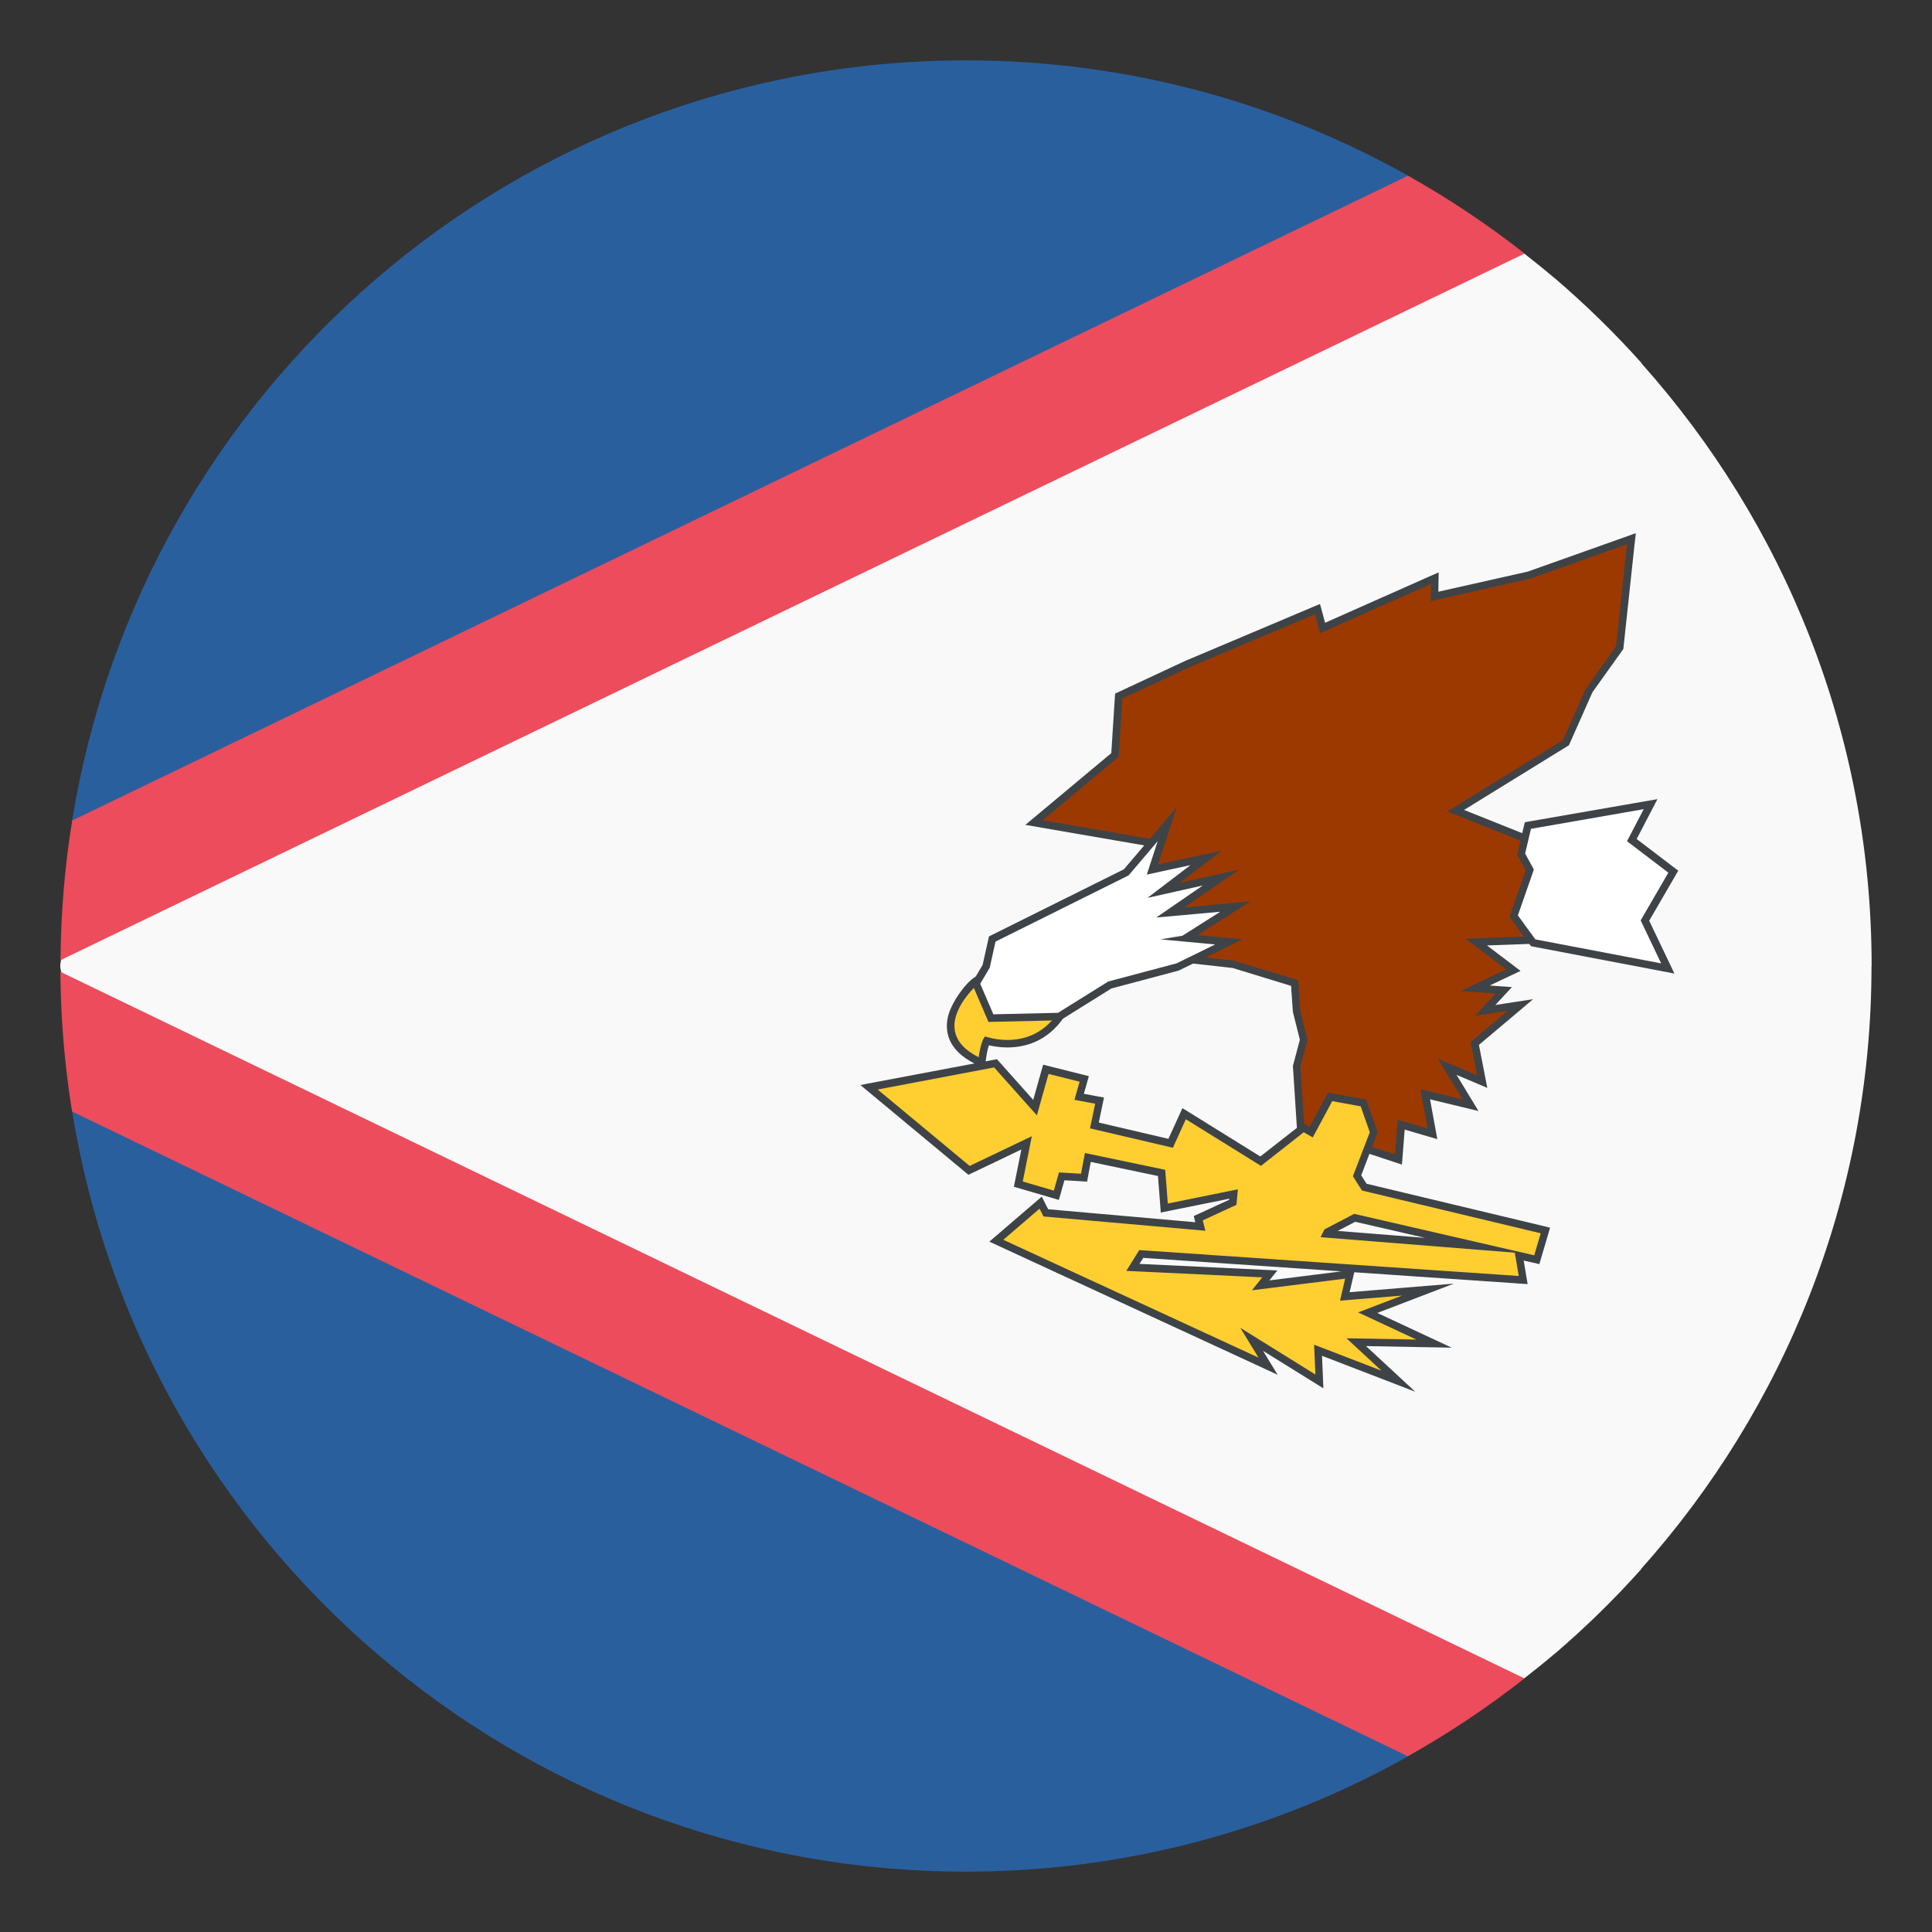 <svg xmlns="http://www.w3.org/2000/svg" viewBox="0 0 64 64" enable-background="new 0 0 64 64"><rect x="0" y="0" width="64" height="64" fill="#333333" stroke="none"/><path fill="#2a5f9e" d="M32,62c5.318,0,10.311-1.391,14.643-3.818L46.787,5.9C42.422,3.422,37.379,2,32,2
			C17.075,2,4.7,12.902,2.391,27.178v9.645C4.7,51.098,17.075,62,32,62z"/><path fill="#f9f9f9" d="m62 32c0-7.672-2.891-14.664-7.629-19.969l.006-.006c-.891-.996-1.846-1.928-2.859-2.797l-.002.002c-.335-.285-.68-.561-1.027-.834h-3.701v-.425l-43.2 21.547c-.066.812-1.592 1.652-1.592 2.482 0 .832 1.869 1.609 1.936 2.424l42.707 21.537v-.357h3.846c.348-.271.691-.545 1.026-.832l.003.002c1.014-.869 1.969-1.803 2.859-2.799l-.006-.006c4.738-5.305 7.629-12.295 7.629-19.969"/><g fill="#ed4c5c"><path d="m50.5 55.6l-48.5-23.408c.012 1.574.143 3.119.387 4.627l44.25 21.359c1.356-.76 2.647-1.623 3.862-2.578"/><path d="m2.391 27.18c-.244 1.508-.375 3.053-.387 4.627l48.5-23.408c-1.215-.955-2.506-1.818-3.861-2.578l-44.25 21.359"/></g><path fill="#9c3900" d="m44.703 37.877l-1.603-.242-.143-2.295.243-.93-.243-.875-.07-.972-2.063-.627-1.664-.184-1.221-.982.351-2.827-4.04-.693 2.725-2.275.085-1.915 2.25-1.05 4.333-1.83.168.621 3.718-1.651-.01.608 3.145-.708 3.376-1.204-.382 3.576-1.033 1.482-.736 1.662-3.669 2.288 4.747 1.898-1.927 2.378-2.139.07 1.229.94-1.267.596.951.067-.614.666 1.16-.179-1.507 1.274.247 1.266-1.161-.49.774 1.269-1.503-.359.24 1.309-1.03-.299-.09 1.15z"/><path fill="#3e4347" d="m53.896 18.03l-.363 3.379-1.01 1.424-.747 1.684-3.831 2.363 4.819 1.926-1.782 2.201-2.435.088 1.344 1.018-1.512.717 1.166.082-.686.736 1.084-.166-1.228 1.035.216 1.107-1.301-.553.819 1.348-1.395-.334.237 1.297-.987-.289-.091 1.148-1.473-.482-1.52-.232-.142-2.193.237-.889-.24-.939-.073-1.037-2.144-.65-1.691-.189-1.099-.91.356-2.875-3.883-.674 2.515-2.1.123-1.932 2.182-1.016 4.199-1.775.17.627 3.672-1.629-.01.568 3.301-.746 3.204-1.138m.292-.369l-.375.135-3.205 1.139-2.962.666.004-.248.008-.393-.359.158-3.405 1.512-.093-.346-.075-.277-.264.111-4.2 1.775-2.189 1.02-.135.063-.01.148-.116 1.824-2.432 2.031-.415.346.533.092 3.652.631-.327 2.639-.017.137.105.086 1.098.912.059.047.074.008 1.69.189 1.935.592.061.865.231.92-.22.826-.011.039.003.041.141 2.193.013.201.199.031 1.521.232 1.433.473.302.1.025-.318.066-.842.691.203.39.113-.073-.398-.168-.92 1.021.246.585.141-.313-.514-.416-.684.586.248.434.184-.09-.461-.188-.963 1.116-.941.68-.574-.879.135-.374.059.195-.211.356-.383-.522-.037-.214-.016.649-.307.372-.176-.328-.25-.785-.594 1.734-.063.113-.004.072-.09 1.781-2.199.214-.264-.315-.127-4.357-1.742 3.408-2.102.066-.041.031-.07.747-1.684.986-1.381.038-.053.007-.064.362-3.379.045-.395z"/><path fill="#ffc221" d="m46.44 42.918c.001-.002.006-.002.006-.004 0-.01-.002-.008-.006.004"/><path fill="#3e4347" d="m46.45 42.908c.001 0 .001.002.001.006 0 .002-.004.002-.006.004.003-.006.004-.01.005-.01m-.005.01"/><path fill="#ffce31" d="m41.463 44.37l.543.891-9-4.158 1.469-1.262.171.34 5.118.451-.068-.275 1.145-.525.025-.275-2.296.465-.089-1.164-2.443-.512-.127.668-.738-.043-.18.625-1.26-.367.274-1.367-1.906.912-3.312-2.752 4.191-.793 1.311 1.471.357-1.27 1.273.318-.17.592.677.127-.172.822 2.526.59.445-.98 2.535 1.574 1.414-1.111.262.148.625-1.168 1.105.201.324.928-.537 1.482.268.42 5.973 1.393-.287.971-.586-.137.135.809-12.652-.865-.277.443 4.537.217-.304.377 2.961-.369-.172.736 2.754-.227-1.995.766 2.198 1.023-2.578-.047 1.395 1.291-2.659-1.023.044 1.033-2.245-1.394m7.435-3.098l-4.066-.938-.902.504-.012.035 4.98.399"/><path fill="#3e4347" d="m32.932 35.36l1.416 1.588.386-1.373 1.03.258-.171.6.686.129-.171.816 2.746.643.428-.945 2.489 1.545 1.416-1.113.3.17.645-1.201.943.172.301.859-.559 1.457.301.473 5.92 1.416-.215.73-5.963-1.373-.986.514-.129.258 6.435.514.13.771-12.57-.857-.43.688 4.505.215-.343.428 3.088-.385-.17.729 2.053-.168-1.453.557 1.93.9-2.316-.043 1.158 1.072-2.23-.859.043.988-2.488-1.547.602.986-8.453-3.902 1.201-1.031.13.258 5.362.473-.086-.344 1.115-.514.049-.514-2.322.471-.086-1.117-2.66-.557-.129.686-.729-.043-.172.602-1.029-.301.301-1.5-2.06.984-3.047-2.531 3.858-.732m.092-.271l-.139.025-3.861.729-.522.1.409.34 3.046 2.531.123.102.145-.068 1.609-.77-.203 1.01-.045.225.221.064 1.029.301.24.07.069-.242.116-.408.529.031.221.014.04-.217.082-.436 2.227.467.071.93.021.281.277-.057 1.992-.402-.003.035-.985.453-.188.086.05.201v.004l-4.873-.43-.068-.133-.143-.285-.242.207-1.201 1.031-.295.252.353.164 8.452 3.902.746.346-.428-.701-.055-.092 1.597.992.401.25-.02-.473-.026-.605 1.874.721 1.215.469-.955-.885-.677-.627 1.661.031 1.179.021-1.069-.498-1.396-.652.903-.346 1.633-.625-1.742.143-1.712.141.093-.395.062-.266 5.427.371.316.021-.053-.313-.078-.467.289.066.23.053.066-.225.215-.73.074-.252-.256-.063-5.822-1.393-.178-.279.512-1.34.033-.086-.03-.086-.301-.859-.048-.137-.143-.027-.943-.172-.18-.031-.086.16-.523.975-.077-.043-.146-.082-.132.104-1.278 1-2.34-1.453-.242-.148-.117.258-.345.758-2.308-.539.121-.578.052-.25-.251-.047-.416-.078.096-.336.07-.248-.25-.063-1.03-.258-.235-.059-.066.234-.262.932-1.111-1.246-.093-.104zm11.29 5.687l.578-.303 2.318.533-2.896-.23m-6.568 1.092l.125-.199 6.568.447-2.389.299.264-.33-.489-.023-4.079-.194"/><path fill="#ffce31" d="m32.361 35.13c-.521-.26-.811-.602-.861-1.016-.102-.822.799-1.604.836-1.635l.162-.139.043.209c.088.443 1.049.543 1.416.543-.002-.002.135-.041.314-.041.257 0 .615.076.865.438l.049.07-.048.07c-.527.779-1.252.943-1.767.943-.311 0-.563-.059-.69-.096-.032.068-.092.227-.14.559l-.023.172-.156-.077"/><path fill="#3e4347" d="m32.418 32.574c.129.645 1.544.645 1.544.645s.13-.041.31-.041c.231 0 .545.068.763.383-.489.723-1.156.889-1.663.889-.426 0-.738-.117-.738-.117s-.129.086-.215.688c-1.804-.902-.001-2.447-.001-2.447m.205-.25h-.205c-.245 0-.883.793-1.014 1.35-.107.457-.039 1.1.902 1.57l.31.154.05-.344c.029-.209.064-.344.092-.428.148.035.363.072.613.072.545 0 1.313-.174 1.87-.998l.097-.143-.098-.141c-.22-.316-.563-.49-.969-.49-.154 0-.279.025-.342.041-.488-.006-1.207-.148-1.266-.443l-.04-.2z"/><path fill="#fff" d="m32.34 32.578l.344-.584.191-.884 4.465-2.225 1.332-1.584-.492 1.504 1.783-.385-1.415 1.078 1.905-.428-1.682 1.16 2.16-.2-1.641 1.04 1.422.13-1.672.82-2.291.615-1.629 1.023-2.29.069z"/><path fill="#3e4347" d="m38.35 27.865l-.361 1.107 1.446-.313-1.423 1.084 1.832-.41-1.542 1.061 2.12-.191-1.254.795-.723.119 1.807.17-1.276.625-2.265.602-1.662 1.037-2.143.049-.435-1.012.314-.529.192-.867 4.409-2.193.964-1.134m.632-1.129l-.821.967-.931 1.094-4.363 2.17-.106.053-.026.117-.185.828-.293.494-.064.109.05.117.435 1.014.066.154.169-.004 2.144-.049.068-.002.059-.035 1.63-1.018 2.228-.592 1.323-.643.798-.391-.885-.084-.613-.057.893-.566.873-.553-1.029.094-1.168.105.756-.52 1.064-.732-1.262.281-.717.162.514-.393.893-.68-1.097.236-1.021.221.227-.695.391-1.202z"/><path fill="#fff" d="m50.836 31.24l-.696-.896.534-1.528-.264-.482.202-.988 4.066-.707-.618 1.191 1.37 1.045-.94 1.619.76 1.586z"/><path fill="#3e4347" d="m54.45 26.805l-.553 1.061 1.369 1.043-.917 1.58.679 1.424-4.168-.795-.578-.795.529-1.518-.289-.531.193-.818 3.735-.651m.455-.332l-.498.086-3.734.65-.162.029-.038.16-.192.818-.022.092.046.084.235.436-.493 1.412-.043.123.076.107.578.795.059.078.098.02 4.168.795.484.092-.212-.445-.623-1.305.852-1.467.111-.191-.176-.133-1.202-.916.455-.873.233-.447z"/></svg>